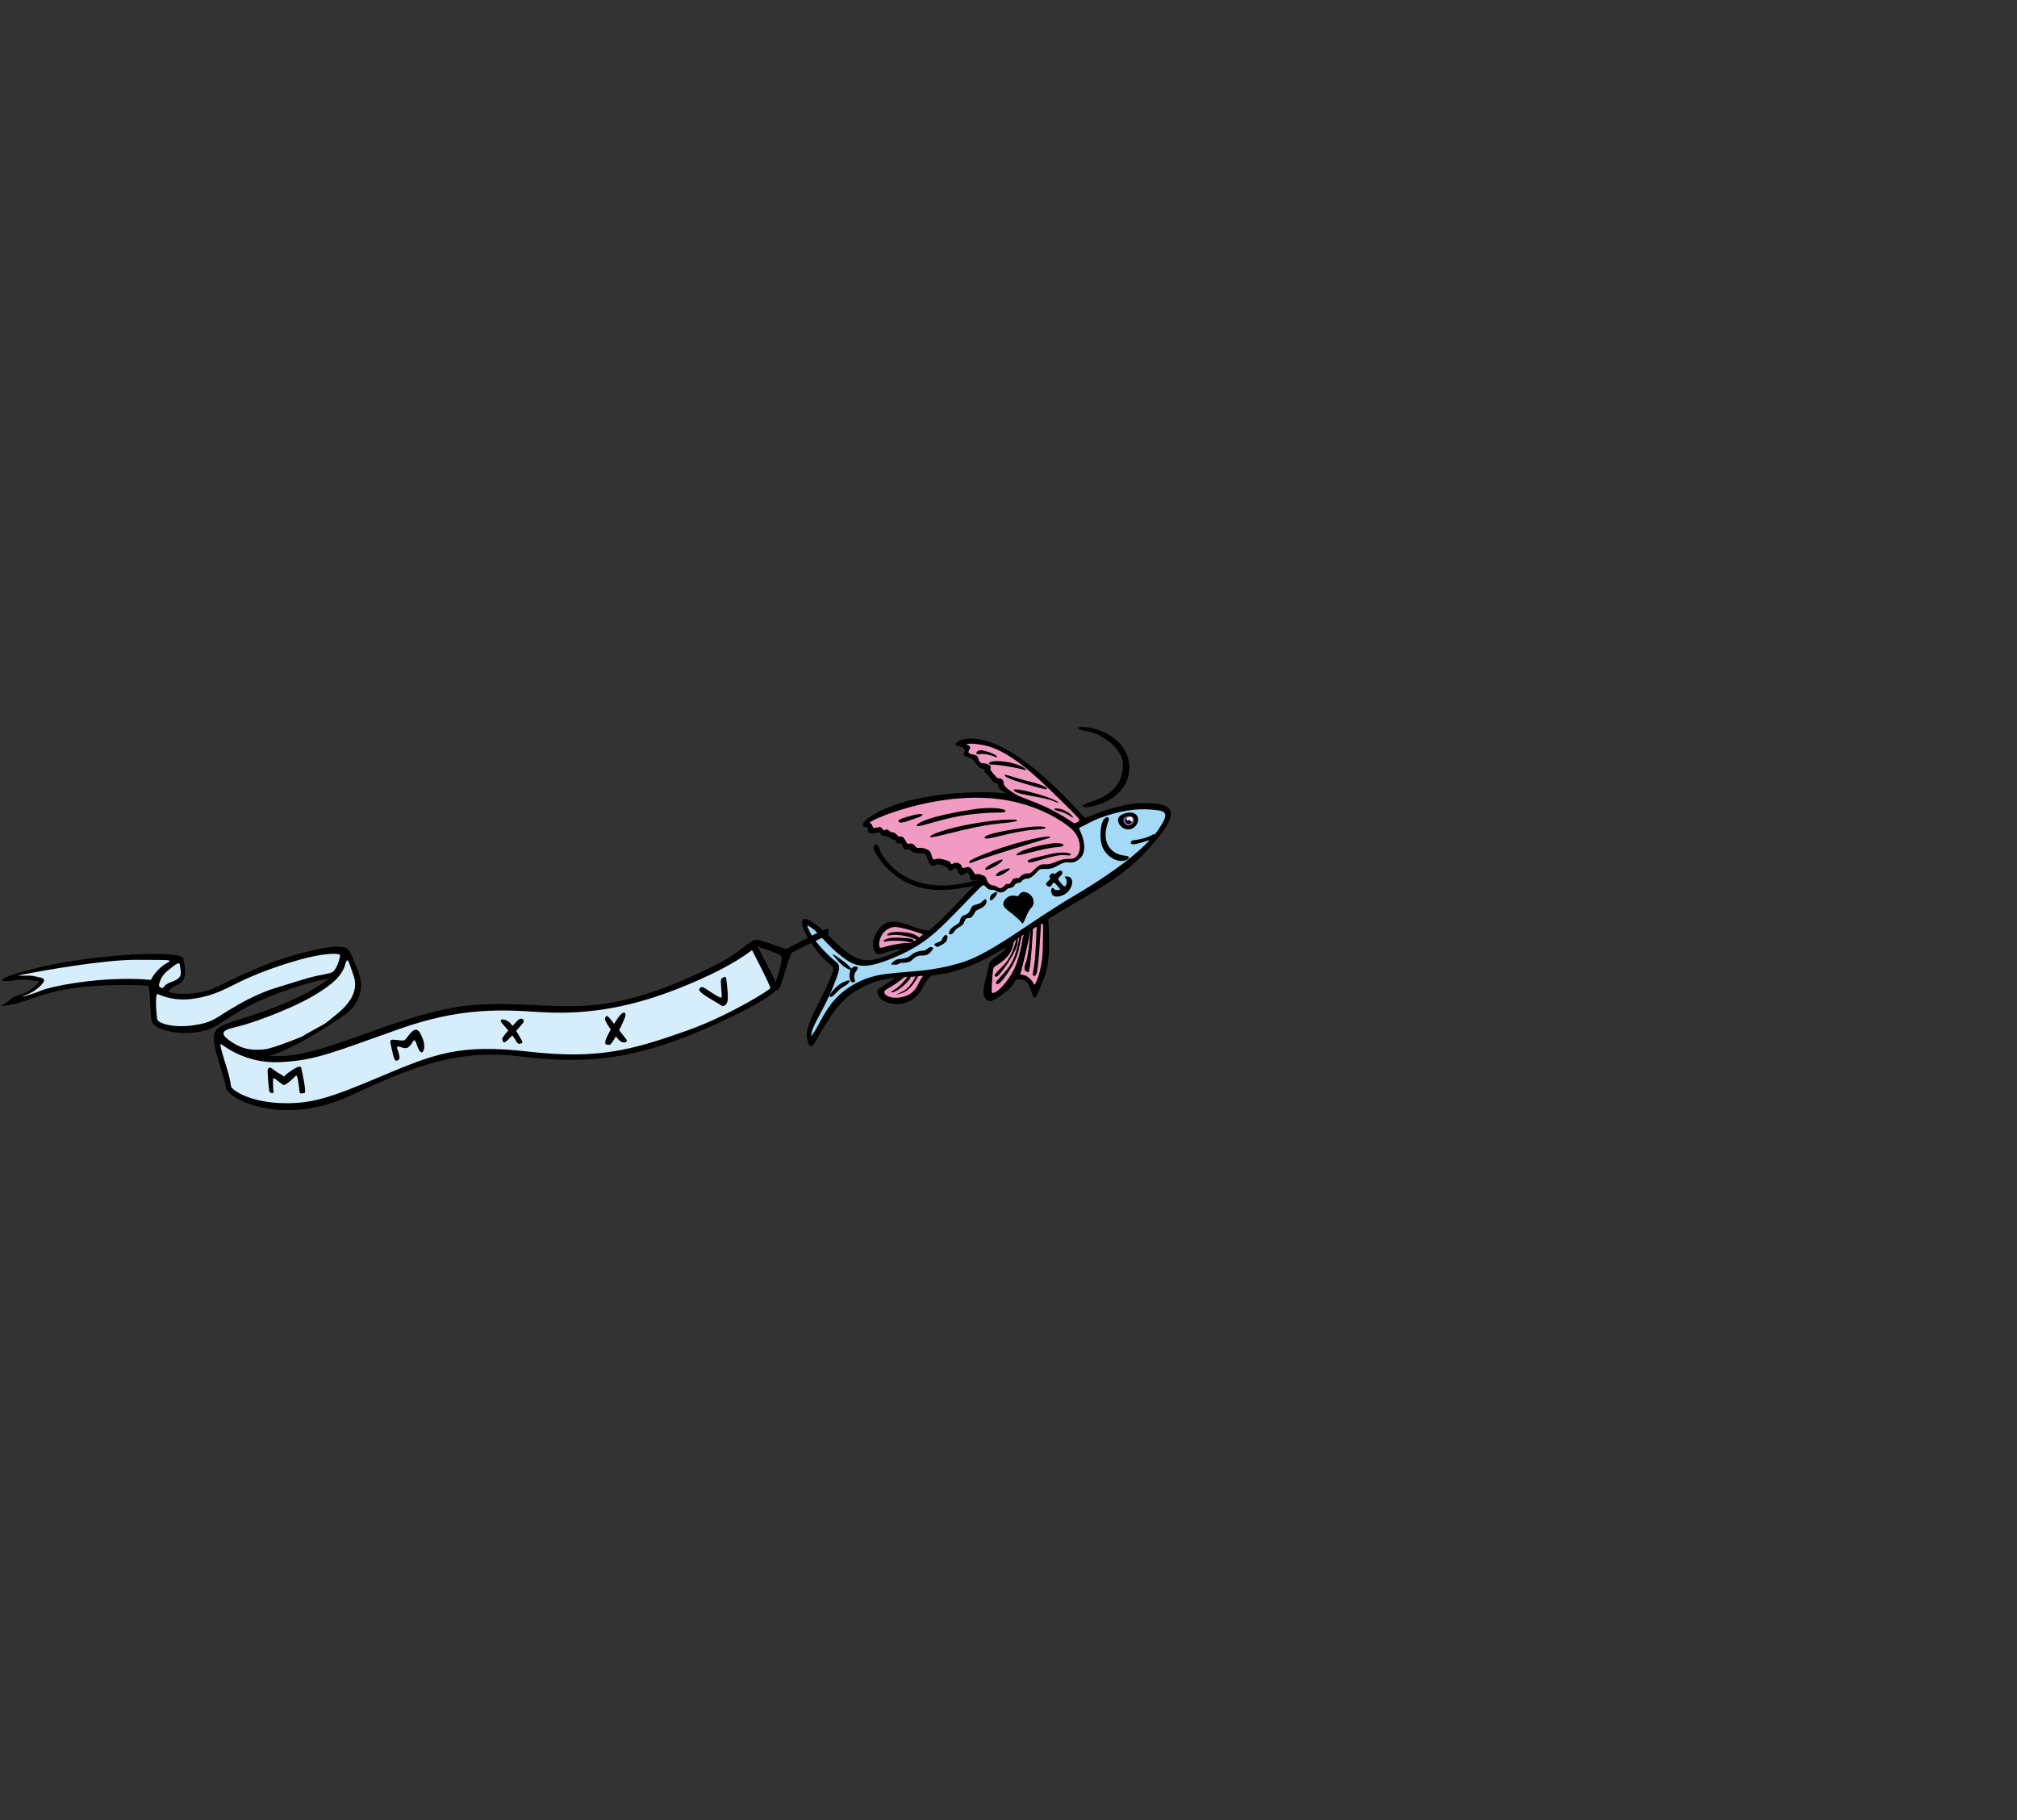<?xml version="1.0" encoding="utf-8"?>
<!-- Generator: Adobe Illustrator 25.2.3, SVG Export Plug-In . SVG Version: 6.00 Build 0)  -->
<svg version="1.1" id="Calque_1" xmlns="http://www.w3.org/2000/svg" xmlns:xlink="http://www.w3.org/1999/xlink" x="0px" y="0px"
	 width="1307.2px" height="1179.6px" viewBox="0 0 1307.2 1179.6" style="enable-background:new 0 0 1307.2 1179.6;"
	 xml:space="preserve">
<rect x="0" y="0" width="1307.2" height="1179.6" fill="#333333" stroke="none"/>
<style type="text/css">
	.st0{fill:#695081;}
	.st1{fill:none;}
	.st2{fill:#D6EDFC;}
	.st3{fill:#8D6CAC;}
	.st4{fill:#F19BC2;}
	.st5{fill:#EAF6FE;}
	.st6{fill:#FFFFFF;}
	.st7{fill:#A4DAF7;}
</style>
<g>
	<g>
		<g>
			<g>
				<g>
					<path d="M1315.4-356.2v-4.3"/>
				</g>
				<path class="st0" d="M1304.2-355.5c-1.7,0.4,6.9-53,5-52.8"/>
				<line class="st1" x1="1308" y1="-358.2" x2="1304.3" y2="-356.1"/>
			</g>
		</g>
	</g>
	<g>
		<g>
			<path class="st2" d="M-1132.6,749.8c-10.9,0.7,45.4,454.9,79.7,473c34.3,18.1,56.5,20.7,75.3,19.9s23.8-7.6,45.8-8"/>
			<path d="M-888.8,1238.6c-37.3-8.9-51.3-6.5-67.5-1.6c-16.3,4.9-53.6,5.3-77.7-6.8c-24.1-12.2-7.2,3.2,13.7,8.9
				c31.5,8.6,60.4,4.2,75.7-0.8"/>
		</g>
	</g>
	<g>
		<g>
			<path d="M-918.7,1442.2c-36.5-6.6-49.9-3.3-65.3,2.6s-51.4,8.7-75.4-1.9s-6.8,3.7,13.7,8.1c30.9,6.6,58.5,0.4,73-5.6
				s36.8-0.8,70.6,3"/>
		</g>
	</g>
	<g>
		<g>
			<g>
				<path d="M-660,396.1c7.1-6.6,14.8-9,14.8-9"/>
				<path class="st3" d="M-661.5,397.4c-0.5-1.1-1.6-1.1,3.3-1.6c6.1-0.6,6.1-1,8.3-0.4s2.8,0.6-2.8,1.6c-5.5,1-7.2,1-7.2,1"/>
				<path class="st0" d="M-654.8,391.1c2.8-0.4,2.8,0,2.7,1.5s-1.7,0.7-5.5,1.4s-4.4,0.7-5,0.7c-0.5,0-1.1-0.8-1.6-2.2
					C-664.7,390.9-659.8,391.7-654.8,391.1z"/>
				<path class="st4" d="M-648.3,391.7c-0.5-0.9-0.9-0.4,0.9-1.4c1.1-0.6,0.9,0,4.7,5.8"/>
			</g>
			<path class="st5" d="M-1281.7,814.2c-9.7-1.8,90.4-418.4,123.2-431.4c32.8-13,53.1-12.9,69.9-10.1s20.6,9.8,40.3,12.6
				c19.7,2.8,48.9-4,80.7-0.3c31.8,3.8,27.3,9,33.5,6.4s40-4.9,70.3,9.8"/>
			<path d="M-839.9,455.1"/>
			<path d="M-854.5,406.9c-26.6-13.3-57.5-18.8-75.2-14.5s-7-7.1,13.3-6.1"/>
			<path d="M-1127.6,371.3c29.3-4.5,54.8,2.9,68,9.2c13.2,6.4,34.5,2.7,66.3,1.1c31.8-1.7,53.9,3.5,71.9,19.9s-11-6.4-23.4-10.2
				s-30-9-64.5-4.8c-34.5,4.1-46.9,0.3-61-6.1c-14.1-6.4-47.7-11-70.7-2.4C-1163.9,386.7-1147,374.3-1127.6,371.3z"/>
		</g>
	</g>
	<g>
		<path class="st1" d="M-622.1,1902.2"/>
	</g>
	<g>
		<path class="st1" d="M2017.8-317.1"/>
	</g>
	<g>
		<path class="st2" d="M1299.4-368.5"/>
	</g>
	<g>
		<path d="M1310.1-369.7"/>
	</g>
	<g>
		<g>
			<path d="M0.6,1262.5"/>
		</g>
	</g>
	<g>
		<g>
			<path d="M1790.9-634.4c-15.4-4.2-37.6-0.9-38.8-0.9s-15.3-33.7-34.9-55.1s-32.7-18.3-34.4-16.5s4.5,2.8,4.4,5.4s-3,2.7,0,5.1
				s3.6,2.4,4.5,5.5s1.8,4.5,3.8,5.3s-0.7,0.8,1.3,3.9s2.6,7.3,4.4,8c1.8,0.6,0,2.5,1.2,4.3s3.7,4.1,3.7,4.1s-24-9.9-54.2-12.8
				s-45.1,4.6-43.8,6.9c1.3,2.4,3.1,0.5,2.5,3s0,3.2,2.1,3.7s5.2-0.1,5.2,1.8s0.6,1.2,3.1,2.5c2.4,1.2,2.4,3.1,4.3,3.7
				s0.6,3.6,2.8,3.3s1.5,3.4,2.1,4.6s3.3,0.1,3.8,1.9c0.5,1.8,3.1,2.8,5.2,3.5s3.9,0.7,3.9,3.8s0.6,6.1,2.4,6.7
				c1.8,0.6,2.4-1.2,5.5,1.2c3.1,2.5,2.7,1,3.5,3.9s3.3,0.4,4.5,0.4s1.1,1.6,1.5,3.6s1,2.6,3.4,2s3.1-1.2,3.1,3.1s2.2,2.4,3.8,3
				c1.7,0.6,3.5,0.6-3.2,3.7s-20.8,12.9-37.4,20.2c-16.5,7.3-36.8,10.4-45.9,6.7s-14.7-15.5-19.6-24s-11.7-17.1-13.5-12.2
				c-1.8,4.9,2.4,19.6,7.3,28.2s6.7,5.5-3.1,17.2s-22.1,22-22.7,30s1.8,6.7,5.5,3.1c3.7-3.7,19.6-20.2,33.1-23.9s20.8-3.7,41,1.2
				s37.4,7.8,79.3-6.5s65.8-14.3,94-31.5C1813.9-620.6,1814.4-627.9,1790.9-634.4z"/>
			<path d="M1621-597.9c-9.9-7.8-15.9-9.2-22.7-3.7c-6.7,5.5-6.7,11-5.5,14.1s11.6,0,17.8,2.5s19-3.7,20.8-5.5
				C1633.2-592.4,1629.5-591.2,1621-597.9z"/>
			<path d="M1603.8-568.5c-2.4,0-15.3,4.3-16.5,4.9c-1.2,0.6-2.4,7.3,6.7,11.6s18.4,0,22.7-4.9s8.6-6.1,9.2-7.3
				C1626.5-565.5,1603.8-568.5,1603.8-568.5z"/>
			<path d="M1678.4-569c0,0,0,3-8.2,5.8c-8.2,2.7-5.9,2.6-9.8,9.1s-7.4,12-6,15.7s2.5,4.7,15.8-0.7s21.3-30.3,24.6-33.8
				c2.5-2.6,0-2.5-1.8-2c-0.6,0.2-1.1,0.3-1.4,0.5C1690.8-574.1,1678.4-569,1678.4-569z"/>
			<path d="M1692.6-574.1c0,0-8.6,15.9-14.1,20.2s-9.3,8.4-1.6,9.1s8.3,5.6,8.3,11.7s1.6,4.1,10.6-7.4s12.4-34,13.8-37.2
				s0.2-2.1-2.9-1.7C1703.6-579,1692.6-574.1,1692.6-574.1z"/>
			<path class="st6" d="M1769.8-632.8c15.3,0,24.5,3.7,30,6.1s6.1,4.9-3.7,12.9s-31.8,17.8-65.5,26.3s-64.3,22-85.7,22
				s-30.6-3.7-49.6-6.7c-19-3.1-33.1,3.7-40.4,9.2s-14.1,13.5-15.9,14.7s-3.7,4.3-1.8,0s13.5-14.1,22.1-25.1s9.2-12.2,6.1-16.5
				s-9.2-15.3-10.4-22c-1.2-6.7-1.2-6.7,1.8-3.1s6.7,14.1,13.5,23.3c6.7,9.2,11.6,12.9,30.6,11s30-6.1,45.3-14.7
				c15.3-8.6,26.3-15.3,27.6-15.3s1.2,0,2.4,2.5c1.2,2.5,3.5,1.3,5.1,3.4c1.6,2.1,4.1,2.7,6.5,1.5s1.8-0.6,4.3-0.6s2.4-2.5,4.9-1.8
				c2.4,0.6,1.8-0.6,4.3-1.2c2.4-0.6,2.4,1.2,6.7-0.6c4.3-1.8,4.3-3.7,8-2.5s5.5,1.2,8.6,0.6c3.1-0.6,4.9-1.2,7.3-0.6s4.3,2.5,9.2,0
				c4.9-2.5,6.1-9.2,5.5-15.3s-1.8-3.7,5.5-5.5C1759.4-632.8,1765.5-632.8,1769.8-632.8z"/>
			<path class="st6" d="M1616.7-597.3c-6.2-3.5-8-4.3-12.2-3.1s-7.3,5.5-8,8.6s1.6,1.6,9.4,2.3s9,1.3,10.8,2
				c1.8,0.6,9.2-3.1,9.8-3.1S1621-594.9,1616.7-597.3z"/>
			<path class="st6" d="M1606.7-566.8c0,0-4.4,2.1-9.8,3.5c-5.4,1.5-6.7,1.4-5.8,3.9s6.5,5.5,13.2,4.9s9.2-4.9,11.6-7.3
				c2.4-2.5,4.3-2.2-0.3-3C1611.2-565.5,1607.8-566.9,1606.7-566.8z"/>
			<path class="st6" d="M1685.9-570.4c-4.4,1.6-1.8,2.5-6.7,7.3c-4.9,4.9-12.2,5.5-13.5,6.7c-1.2,1.2-4.4,10.9-5.3,13.4
				s-0.9,3.1,2.2,2.5s12.2-6.1,17.8-13.5s8.9-15.3,9.6-16.5S1692.6-572.8,1685.9-570.4z"/>
			<path class="st6" d="M1700.6-574.7c-5.5,1.4-4.9,1.2-6.1,4.3s-9.5,17.5-11.2,20.4s-2.6,2.5,0,3.6s5.1,5.4,5.1,7.9s8-7,12.2-21
				s4.7-14.6,4.5-15.8S1703-575.3,1700.6-574.7z"/>
			<path class="st6" d="M1706.1-660.6c-35.1-17.8-78.8-14.2-87.5-12.8s-4.4,1.4-4.4,3.2s0.1,2.6,2.5,2.5s3,0.5,3.6,2.4
				c0.6,1.8,2.4-0.6,3.7,1.8c1.2,2.5,3.1,1.2,4.3,4.3c1.2,3.1,2.4,0.6,3.7,3.1c1.2,2.5,0.6,4.9,2.4,4.9s3.1,1.2,3.7,3.1
				s1.8,0.6,4.9,2.5s3.7,3.1,3.7,6.1s0,3.1,2.4,3.1s5.5,2.5,7.3,3.7s0,3.1,2.4,2.5s4.9,1.2,4.9,3.1s0.6,1.8,3.1,1.8
				c2.4,0,3.1,2.5,3.7,4.9s1.2,0.6,3.1,1.8s3.7,1.8,3.7,4.3s0.6,4.3,3.1,5.5s1.8,1.2,3.1,2.5c1.2,1.2,3.1,0.6,4.9-0.6s1.2,0.6,3.1,0
				c1.8-0.6,1.8-2.5,4.3-2.5c2.4,0,1.8,1.2,3.7,0s4.3-1.2,6.1-0.6c1.8,0.6,4.3-1.8,8-3.1c3.7-1.2,3.7,1.8,12.2,0.6
				c8.6-1.2,9.8,3.1,14.1,0c4.3-3.1,5.5-11.6,1.2-18.4C1736.7-637.7,1725-651,1706.1-660.6z"/>
			<path class="st6" d="M1730.6-666.5c-13.6-22.7-23.3-30.6-30.6-34.3s-9.8-3.7-10.4-3.7s3.1,1.8,1.2,3.7s-1.8,2.5,0,3.7
				s3.7,1.2,3.7,3.7s0.2,3.8,2.2,4.3s5.1,3,3.9,4.2s0.9,4.6,1.7,6.6s2,1.4,3.2,2.6c1.2,1.2,0.6,1.9,0.6,4s4.3,7,5.5,8.2s0,0.6,9.8,8
				c9.8,7.3,16.5,14.7,19.6,18.4s3.1,3.7,4.9,3.1s2.4-0.6,1.2-3.1C1745.9-639.6,1737.9-654.3,1730.6-666.5z"/>
			<path d="M1577.5-582.6c-3.5-1.2-6.1,3.7-6.1,7.3s3.7,2.5,3.1,1.2s0.6-4.3,2.4-5.5S1579.3-582,1577.5-582.6z"/>
			<path d="M1565.2-574.7c-3.1,0.6-11.6,5.5-9.8,6.7c1.8,1.2,6-3.2,10.7-4.1C1570.7-572.8,1574.4-576.5,1565.2-574.7z"/>
			<path d="M1572.6-582c-3.5-2.7-6.1-8.6-7.3-11.6c-1.2-3.1,2.4,1.5,6.1,6.6C1575-582,1575-580.2,1572.6-582z"/>
			<path d="M1621.6-591.8c-3.4-3.4-12.9-6.1-15.3-6.1s-4.9,1.3,0,1.9c4.9,0.6,12.2,4.9,14.1,6.7S1625.9-587.5,1621.6-591.8z"/>
			<path d="M1606.3-594.3c-6.1-1.2-7.7,1.2-4.8,1.2s12.7,3.1,15.2,4.9c2.4,1.8,3.9-0.3,1.9-1.7
				C1616.7-591.2,1609.3-593.6,1606.3-594.3z"/>
			<path d="M1609-566.8c-2.8,2.5-8.3,5.6-11.3,6.2c-3.1,0.6-2.9,1.8,0.7,1.2s8.8-3.1,11.4-5.2C1612.4-566.7,1609-566.8,1609-566.8z"
				/>
			<path d="M1614.8-566.1c0,0-5.5,6.7-11,8c-5.5,1.2-8.4,1.1-2.1,1.2c6.3,0.1,12.5-6.5,14-7.8
				C1617.3-566.1,1614.8-566.1,1614.8-566.1z"/>
			<path d="M1686.1-571.8c0,0-5.5,11.2-13.9,15.8s-8.1,4.9-6.7,6s17.3-11.8,19.8-17.3C1687.7-572.8,1686.1-571.8,1686.1-571.8z"/>
			<path d="M1688-572c0,0-5.2,13.2-14.4,19.4c-9.2,6.1-10.4,5.6-8.9,7.4s16-9.8,20.1-17.8s5.2-9.3,4.9-9.2
				C1689.6-572.2,1688-572,1688-572z"/>
			<path d="M1696.7-575.8c0,0-5.8,17.5-9.6,22.2s-1.4,6-0.1,6.6s11.1-27.1,11.4-28.2C1698.7-576.5,1696.7-575.8,1696.7-575.8z"/>
			<path d="M1701.2-576c0,0-6.5,20.2-9.4,26.1c-2.9,5.9-3.4,6.2-1,6.4s12-29.5,13.3-32.4C1705.5-579,1701.2-576,1701.2-576z"/>
			<path d="M1669.3-600.4c-2.9,1-4.9-0.6-6.7,1.2s-2.4,3.7-6.1,3.7s-3.1,3.7-5.5,4.3s-4.9,1.2-6.1,2.5s-2.4,2.5-0.6,3.1
				s3.1-2.5,6.7-3.1s3.3-1.7,5.3-3.6s2.6,1.2,5.7-1.3s1.2-2.5,5.5-3.1s5.7-2.3,5.9-4.2C1673.6-602.8,1671.2-601,1669.3-600.4z"/>
			<path d="M1638.7-585.1c-1.1,0.8-0.4,2.1-4.2,2.3s-2.6,1.4-2,2s-0.1,1.2,2.7,0.6c2.8-0.6,5.2-1.2,5.8-3c0.6-1.8,1.2,0,0.6-1.8
				S1640.6-586.3,1638.7-585.1z"/>
			<path d="M1626.5-580.7c-2.5,1.2-2.5,0-6.8,0s-4.9,1.9-8.3,1.9c-3.3,0-4.6-0.6-6.4-0.6s-5.6,2-4.3,2.2s3.1,1.4,4.9,0.8
				s5.4,1.6,8.2,0.5s4-2.7,8.6-1.3s7.1-2.2,7.7-2.2S1630.2-582.5,1626.5-580.7z"/>
			<path d="M1678.4-603.8c-2.3,0.7-4.2,5.3-0.5,3.4C1681.6-602.2,1683.8-605.4,1678.4-603.8z"/>
			<path d="M1763.7-631c-2.2,1.3-6.1,9.2-6.1,15.9s4.9,12.9,9.8,14.1c4.9,1.2,6.7-1.2,3.7-2.5c-3.1-1.2-9.2-4.3-9.8-11.6
				c-0.6-7.3,4.7-13.3,5.4-14.6S1766.7-632.8,1763.7-631z"/>
			<path d="M1777.5-630.9c-5.9,0.3-5.9,4.8-4,7.8s6.7,4.9,10.4,1.2C1787.5-625.5,1785.8-631.3,1777.5-630.9z"/>
			<path d="M1785.7-611.4c-6.1,0-8.6-1.8-9.2,0.6c-0.6,2.5,9.8,1.2,12.9,1.8s4.3-2.5,3.7-3.1
				C1792.4-612.6,1791.2-611.4,1785.7-611.4z"/>
			<path class="st6" d="M1777.7-628.6c-3.1,0.3-2.4,6.7,1.8,6.1C1783.9-623,1784.5-629.2,1777.7-628.6z"/>
			<path d="M1779-627.9c-2.5,0-3.1,4.3,0,4.6C1782-623,1783.3-627.9,1779-627.9z"/>
			<path d="M1700-598.7c-3.5-2.1-5.1,1.4-5.9,1.1c-0.8-0.3-4.6-3.3-8.8,0s0.1,7,2.5,10.7s3.7,5.5,4.3,7.3c0.6,1.8,4.9-6.1,8.6-8
				C1704.3-589.4,1704.9-595.8,1700-598.7z"/>
			<path d="M1719-605.3c-1.9,1.1,0,1.8-0.6,2.5s-4.3,1.8-3.7,3.1c0.6,1.2,1.5,2.6,3.2,1.3s1.7-2.5,3.5,1.1c1.8,3.7,1.2,3.7-0.6,3.1
				s-1.4-0.3-2.2-1.7s-2.3-0.3-2.2,3.1c0.1,3.5,7.9,4.1,12,0.7s4.5-7.8,1.2-9s-1,0.1-1.2,2.2s-1.6,3.9-2.4,3.6
				c-0.8-0.3-2.9-5.3-2.8-5.8s1.8-1.5,2.8-1.9c1-0.5,1.8-2.3,0.5-2.9c-1.3-0.6-2.9,0.6-4.2,0.9C1720.8-604.7,1722-607.1,1719-605.3z
				"/>
			<path d="M1681.6-661.6c-29.3-3.8-38.4-1.8-39.1,0s18.7-0.2,36.2,2.6s20.6,5.3,23.1,4.7C1704.3-654.9,1696.4-659.7,1681.6-661.6z"
				/>
			<path d="M1639.3-669c-4.3,0-8.6,0-7.3,1.8s8.6,0.6,12.9,0.6C1649.1-666.5,1651.6-669,1639.3-669z"/>
			<path d="M1692-650.6c-24.9-4.2-42.9-3.1-42.9-1.2s27.6,0.6,46.6,4.3S1710.4-647.5,1692-650.6z"/>
			<path d="M1712.2-640.2c-23.2-3.3-29.4-2.5-28.2-0.6c1.2,1.8,19.6,0.6,33.1,3.7C1730.6-634.1,1725.1-638.4,1712.2-640.2z"/>
			<path d="M1708.4-631.8c-21.9-0.6-38.2,1.9-38.6,2.9s-1.7,1.6,4.5,1c6.1-0.6,44.1-1.2,49.6-1.2
				C1729.4-629.2,1725.4-631.3,1708.4-631.8z"/>
			<path d="M1723.2-625.5c-16.4-1.8-22.9,0.4-22.2,1.4s19.1,0.4,27.1,2.2C1736.1-620,1734.3-624.3,1723.2-625.5z"/>
			<path d="M1723.2-618.6c-14.7-0.9-17.1-0.8-15.9,1s18.4-0.6,25.1,2.5S1736.6-617.8,1723.2-618.6z"/>
			<path d="M1688.3-616.9c-5.5,0.7-5.5,3.7,0,2.5C1693.8-615.7,1698.1-618.1,1688.3-616.9z"/>
			<path d="M1682.8-623c-5.4,1.2-6.7,3.7,0.6,2.5C1690.8-621.8,1696.9-626.1,1682.8-623z"/>
			<path d="M1711-686.1c-11.3-5-12.2-1.2-9.2-0.6s15.9,6.7,19.6,9.2C1725.1-675.1,1722-681.2,1711-686.1z"/>
			<path d="M1699.4-697.2c-4.5-2.6-6.9,1.2-3.5,1.5s7.1,2.8,9.6,4.6S1707.9-692.3,1699.4-697.2z"/>
			<path d="M1723.9-668.4c-10.8-6.1-16.4-11.1-15.6-8.6s15,11.1,21.1,14.8S1733.7-662.9,1723.9-668.4z"/>
			<path d="M1728.1-658c-10.1-6.6-18.4-10.8-16.5-7.5s18.4,9.4,23.3,13.7S1738.6-651.2,1728.1-658z"/>
			<path d="M1738.6-645.1c-4.4-2.9-6.5-1.8-3.2,0s6.3,4.3,8.1,6.7C1745.3-635.9,1744.1-641.4,1738.6-645.1z"/>
		</g>
	</g>
	<g>
		<g>
			<path d="M898.3-466.6c3,0.6,1.2-2.4,10-3"/>
			<path class="st6" d="M912.4-465.5"/>
		</g>
	</g>
	<g>
		<path d="M570.5,551.7c0,0,13.4,30,56.2,20.3s14.1,2.3-11.3,4.6c-25.4,2.3-38.9-11-44.9-19.1s-4.5-9.5-2.9-10.2
			S570.5,551.7,570.5,551.7z"/>
		<g>
			<g>
				<g>
					<path d="M740,520.5c-15.5,0.2-35.4,9.3-36.5,9.6S680.1,502.8,656,488c-24.1-14.7-35.5-8.2-36.6-6.1s5,1.4,5.6,3.8
						s-2.1,3.3,1.4,4.7s4,1.2,5.7,3.9c1.7,2.6,2.9,3.7,5,3.9c2.1,0.2-0.4,1,2.2,3.3c2.7,2.3,4.4,6.2,6.3,6.2
						c1.9,0.1,0.7,2.3,2.3,3.7s4.5,2.8,4.5,2.8s-25.1-2.8-54.1,2.7c-29,5.4-40.9,16.4-39,18.3c1.9,1.9,3.1-0.3,3.2,2.1
						c0.1,2.5,0.8,3,3,2.9s4.9-1.5,5.4,0.3c0.5,1.7,0.9,1,3.5,1.5s3.1,2.2,5,2.3s1.6,3.2,3.5,2.4s2.3,2.8,3.2,3.7s3.1-0.8,4.1,0.7
						c0.9,1.5,3.6,1.8,5.8,1.9c2.1,0.1,3.9-0.4,4.7,2.5s2.2,5.6,4.1,5.6c1.9,0.1,2-1.8,5.5-0.3s2.8,0.3,4.3,2.7s3.2-0.5,4.3-0.8
						s1.5,1.2,2.3,2.9c0.9,1.7,1.6,2.1,3.7,0.9c2.1-1.2,2.5-2,3.7,2s2.7,1.7,4.4,1.8s3.5-0.4-2,4.3s-16,17.6-29.4,29
						c-13.5,11.3-31.5,19.6-41.1,18.7c-9.6-1-17.9-10.5-24.8-17.1c-6.9-6.6-15.5-12.8-15.9-7.7s7.6,17.6,14.5,24.3s7.8,3.3,1.8,16.8
						s-14.6,26.6-13.1,34.2c1.6,7.6,3.5,5.8,6,1.4c2.4-4.4,12.9-24.2,24.5-31.2c11.6-7.1,18.5-9.1,38.7-9.9
						c20.2-0.9,37-2.8,72.3-27.5s57.6-31.1,79.3-54.8C765.2,527.2,763.7,520.2,740,520.5z"/>
					<path d="M591.1,600.4c-11.4-4.6-17.4-4.3-22.2,2.7s-3.3,12.1-1.3,14.6s10.9-3.1,17.3-2.5c6.4,0.6,16.7-8.6,18-10.8
						C604,602.2,600.9,604.4,591.1,600.4z"/>
					<path d="M583,632.5c-2.3,0.7-13.1,8.1-14.1,9s-0.3,7.5,9.4,9.1s17.2-5,19.8-10.7s6.4-8,6.6-9.3C605,629.2,583,632.5,583,632.5z
						"/>
					<path d="M652.6,611.9c0,0,0.8,2.9-6.1,7.6s-4.8,4-6.7,11.1s-3.7,13.2-1.3,16.2c2.3,3.1,3.6,3.7,14.5-4.9
						c10.9-8.6,11.7-34.1,13.9-38.2c1.6-3.1-0.7-2.3-2.2-1.4c-0.5,0.3-1,0.6-1.1,0.8C662.7,603.9,652.6,611.9,652.6,611.9z"/>
					<path d="M664.5,603.4c0,0-3.7,17.2-7.7,22.7s-6.4,10.4,1,8.9c7.4-1.4,9.3,3,11,8.7s2.6,3.4,7.9-9.8s2.4-35.1,2.8-38.4
						c0.4-3.3-0.4-2-3.2-0.8C673.4,595.8,664.5,603.4,664.5,603.4z"/>
					<path class="st7" d="M720.7,527.6c14.3-4.1,23.9-3.2,29.7-2.4s7,2.9,0,13s-25,25.2-54.1,42.3c-29.2,17.1-54.1,38-74.2,43.7
						c-20,5.8-29.6,4.8-48.2,7.1c-18.6,2.3-29.9,12.4-35.3,19.5c-5.4,7.1-9.5,16.4-10.9,18s-2.3,5-1.7,0.5s8.8-16.8,13.8-29.4
						s5.3-13.9,1.3-17.1c-4-3.2-12.7-11.8-15.7-17.8s-3-6,0.9-3.4s10.1,11.3,18.9,18.1s14.3,8.9,31.6,2c17.2-6.8,26.4-13.8,38.4-26
						c12-12.1,20.5-21.4,21.6-21.7s1.1-0.3,2.9,1.6c1.8,2,3.6,0.3,5.7,1.8c2.1,1.5,4.5,1.4,6.5-0.4c2-1.8,1.6-1.1,3.8-1.7
						c2.3-0.7,1.6-2.9,4.1-3s1.6-1.1,3.7-2.3s2.6,0.5,6.1-2.4s3-4.6,6.8-4.4c3.8,0.2,5.5-0.3,8.2-1.7s4.2-2.5,6.7-2.6
						s4.7,1.1,8.6-2.5c3.9-3.6,3.2-10.2,1-15.8s-2.7-2.9,3.7-6.6C710.9,530.4,716.7,528.8,720.7,527.6z"/>
					<path class="st4" d="M587.2,602.1c-6.7-1.6-8.6-1.9-12.3,0.4c-3.7,2.3-5.4,7.1-5.1,10.2c0.3,3,1.9,1.1,9.4-0.4
						c7.5-1.4,8.8-1.2,10.7-1.1c1.9,0.1,7.8-5.3,8.3-5.5C598.8,605.6,591.9,603.3,587.2,602.1z"/>
					<path class="st4" d="M586.2,633.3c0,0-3.6,3.1-8.2,5.9c-4.6,2.8-5.9,3.1-4.3,5.2c1.6,2.1,7.6,3.4,13.7,1
						c6.1-2.4,7.3-7.1,8.9-10c1.6-2.9,3.5-3.3-1.1-2.7C590.7,633.4,587.1,633,586.2,633.3z"/>
					<path class="st4" d="M659.1,608.6c-3.7,2.7-1.1,2.8-4.3,8.7c-3.3,5.9-10,8.5-10.8,9.9c-0.8,1.5-1.2,11.3-1.3,13.9
						c-0.1,2.6,0,3.2,2.7,1.8s9.8-9,13-17.4s4.2-16.7,4.5-18.1C663.4,606.2,664.8,604.5,659.1,608.6z"/>
					<path class="st4" d="M671.7,600.7c-4.8,2.8-4.2,2.5-4.6,5.7c-0.3,3.2-4.2,18.9-5,22.1c-0.8,3.2-1.8,3,1,3.4
						c2.7,0.3,6.2,3.7,6.9,6s5.5-8.7,5.8-22.9c0.2-14.2,0.5-14.9-0.1-16C675.2,597.8,673.8,599.4,671.7,600.7z"/>
					<path class="st4" d="M653.6,518.9c-37.6-7.1-77.4,8-85.2,11.6c-7.7,3.6-3.7,2.5-3.2,4.2s0.8,2.4,3,1.7s3-0.3,4,1.2
						c1.1,1.6,2.1-1.2,3.9,0.7c1.8,2,3.2,0.3,5.2,2.8s2.5-0.1,4.3,1.9s1.9,4.4,3.6,3.9s3.2,0.3,4.3,1.9c1.1,1.6,1.9,0.1,5.2,1
						c3.4,0.9,4.3,1.9,5.1,4.7c0.8,2.9,0.8,2.9,3.1,2.2s5.8,0.8,7.9,1.4c2,0.7,0.8,2.9,2.9,1.6c2.1-1.2,4.9-0.2,5.4,1.5
						s1.1,1.6,3.4,0.9c2.3-0.7,3.5,1.5,4.8,3.6c1.2,2.1,1.3,0.2,3.4,0.9s3.9,0.7,4.6,3c0.7,2.3,1.7,3.8,4.3,4.3s2,0.7,3.5,1.5
						s3-0.3,4.4-1.9c1.4-1.6,1.3,0.2,2.9-0.8c1.6-1.1,1.1-2.8,3.3-3.4c2.3-0.7,2,0.7,3.4-1s3.7-2.3,5.6-2.2c1.9,0.1,3.5-2.9,6.6-5
						s3.9,0.7,11.6-2.7c7.7-3.5,10,0.2,13.2-3.8s2-12.4-3.8-17.5C688.5,532,674,522.7,653.6,518.9z"/>
					<path class="st4" d="M675,506.7c-18.9-17.6-30-22.3-37.9-23.8c-7.9-1.4-10.1-0.8-10.7-0.6c-0.6,0.2,3.4,0.9,2.1,3.1
						s-1.1,2.8,1,3.4c2,0.7,3.8,0.2,4.4,2.4s1.2,3.5,3.3,3.5s5.6,1.4,4.8,2.9s2.1,4,3.4,5.7c1.2,1.7,2.2,0.8,3.7,1.6
						c1.5,0.8,1,1.7,1.6,3.6c0.6,2,5.9,5.4,7.4,6.2s0.2,0.6,11.3,4.8s19.4,9.3,23.3,11.9c3.9,2.6,3.9,2.6,5.4,1.5
						c1.6-1.1,2.1-1.2,0.3-3.2S685.1,516.2,675,506.7z"/>
					<path d="M554.6,626.4c-3.6-0.1-4.7,5.1-3.7,8.5s4.1,1.3,3.2,0.3c-0.9-1-0.6-4.2,0.8-5.8C556.2,627.8,556.5,626.5,554.6,626.4z"
						/>
					<path d="M545.3,637.2c-2.7,1.4-9.4,8.3-7.3,8.9c2,0.7,4.7-4.6,8.9-6.7C550.9,637.4,553.4,633,545.3,637.2z"/>
					<path d="M550.2,628.3c-4-1.5-8-6.4-10-8.9s2.7,0.8,7.5,4.5C552.4,627.7,552.9,629.4,550.2,628.3z"/>
					<path d="M593.3,606c-4.1-2.2-13.7-2.3-16-1.6s-4.2,2.5,0.5,1.7s12.8,1.2,15,2.5C595,609.8,598.4,608.8,593.3,606z"/>
					<path d="M578.3,607.8c-6.1,0.5-6.9,3.2-4.1,2.4s12.7-0.6,15.5,0.5s3.5-1.4,1.4-2.1C588.9,607.9,581.3,607.6,578.3,607.8z"/>
					<path d="M588.3,632.7c-1.9,3.1-6.2,7.5-8.9,8.9s-2.3,2.4,0.9,0.9s7.4-5.3,9.3-7.9C591.5,631.9,588.3,632.7,588.3,632.7z"/>
					<path d="M593.9,631.8c0,0-3.3,7.8-8.2,10.4c-4.8,2.6-7.6,3.3-1.6,1.6s10-9.4,11-11.1S593.9,631.8,593.9,631.8z"/>
					<path d="M659,607.2c0,0-2.1,12-8.7,18.5c-6.6,6.5-6.3,6.8-4.7,7.4c1.6,0.6,13-15.7,13.8-21.5C660.2,605.9,659,607.2,659,607.2z
						"/>
					<path d="M660.7,606.5c0,0-1.3,13.8-8.2,22s-8.2,8.1-6.3,9.3s12.3-13.5,14-22.1s2.4-10.1,2.1-10
						C662.1,605.9,660.7,606.5,660.7,606.5z"/>
					<path d="M667.8,600.6c0,0-0.7,17.9-3,23.3c-2.2,5.4,0.3,6,1.7,6.2s3.1-28.3,3-29.5C669.5,599.4,667.8,600.6,667.8,600.6z"/>
					<path d="M671.9,599.2c0,0-0.6,20.6-1.7,26.9c-1.1,6.3-1.5,6.7,0.8,6.2s3.3-30.8,3.7-33.9C675.1,595.3,671.9,599.2,671.9,599.2z
						"/>
					<path d="M635.6,585.1c-2.5,1.7-4.7,0.8-6,3c-1.2,2.2-1.3,4.1-4.7,5.1s-1.9,4.3-4,5.5s-4.2,2.5-5.1,3.9c-0.8,1.5-1.6,2.9,0.3,3
						c1.9,0.1,2.2-3.1,5.5-4.7c3.3-1.6,2.7-2.5,4-4.8c1.4-2.3,2.8,0.4,5-2.7c2.2-3.1,0.5-2.6,4.3-4.3s4.7-3.7,4.4-5.5
						C638.9,581.6,637.1,584,635.6,585.1z"/>
					<path d="M611.1,607.6c-0.9,1,0.2,2.1-3.3,3.2c-3.5,1.2-2,2-1.3,2.4s0.3,1.1,2.7-0.2s4.6-2.5,4.6-4.4s1.1-0.3,0.1-1.9
						C612.9,605.2,612.5,606,611.1,607.6z"/>
					<path d="M600.9,615c-2,1.8-2.3,0.6-6.3,1.8s-4.1,3.1-7.2,4c-3.1,0.9-4.4,0.6-6.2,1.1c-1.7,0.5-4.6,3.4-3.4,3.3
						c1.2-0.1,3.3,0.5,4.8-0.6c1.6-1.1,5.5,0,7.8-1.8s3-3.6,7.7-3.5s6-4,6.6-4.2C605.2,614.9,603.9,612.3,600.9,615z"/>
					<path d="M643.1,579.4c-1.9,1.2-2.5,6.1,0.5,3.3C646.5,580,647.8,576.4,643.1,579.4z"/>
					<path d="M715.4,531c-1.7,1.8-3.2,10.2-1.4,16.5s8,10.7,13,10.5c4.9-0.2,6-3,2.8-3.3s-9.7-1.5-12.3-8.2s0.8-13.7,1.1-15.1
						C718.9,530,717.8,528.4,715.4,531z"/>
					<path d="M728.4,527.4c-5.4,1.9-4.2,6-1.7,8.4s7.6,2.8,10.1-1.7C739.3,529.7,736,524.7,728.4,527.4z"/>
					<path d="M741.3,543.3c-5.7,1.7-8.5,0.6-8.4,3.1s9.5-1.5,12.5-1.8s3.3-3.4,2.6-3.9C747.3,540.4,746.5,541.9,741.3,543.3z"/>
					<path class="st3" d="M729.3,529.5c-2.8,1.1-0.5,7,3.4,5.2C736.5,533,735.4,527.1,729.3,529.5z"/>
					<path d="M730.6,529.7c-2.4,0.7-1.7,4.8,1.2,4.3C734.8,533.5,734.6,528.6,730.6,529.7z"/>
					<path d="M664.7,578.3c-3.8-1-4.4,2.7-5.2,2.6c-0.9-0.1-5.2-1.8-8.3,2.4s1.9,6.5,5.2,9.3s4.9,4.2,6,5.7c1.1,1.6,2.9-7,5.9-9.8
						C671.2,585.9,670.1,579.7,664.7,578.3z"/>
					<path d="M680.6,567.1c-1.5,1.6,0.5,1.7,0.1,2.5c-0.4,0.7-3.5,2.9-2.6,3.9s2.1,2,3.4,0.3c1.2-1.7,0.9-2.8,3.6,0.1
						c2.7,2.9,2.1,3.1,0.3,3c-1.9-0.1-1.4,0.1-2.5-1s-2.3,0.3-1.2,3.5s8.5,1.7,11.4-2.6s2.1-8.5-1.3-8.7c-3.4-0.2-0.9,0.3-0.6,2.4
						c0.4,2-0.5,4.1-1.3,4c-0.8,0-4.1-4.2-4.2-4.7c0-0.5,1.3-1.9,2.1-2.6c0.8-0.7,1-2.7-0.3-2.9c-1.4-0.2-2.5,1.3-3.7,2
						C682.5,567.2,683,564.5,680.6,567.1z"/>
					<path d="M630.6,524.6c-28.4,4.4-36.3,8.7-36.5,10.6c-0.2,1.9,17.4-5.3,34.5-7.3c17.2-2.1,20.7-0.6,22.8-1.8
						C653.5,524.7,644.9,522.4,630.6,524.6z"/>
					<path d="M589,529.1c-4,1.2-8,2.3-6.4,3.7s8.2-1.7,12.2-2.9C598.9,528.7,600.5,525.8,589,529.1z"/>
					<path d="M643.2,532c-24.4,2.9-40.9,8.7-40.4,10.4s25.9-6.9,44.6-8.6C666.2,532.2,661.2,529.9,643.2,532z"/>
					<path d="M664.9,536.3c-22.6,3.2-28.1,5.6-26.5,7s18.5-4.7,31.9-5.5C683.7,537,677.4,534.5,664.9,536.3z"/>
					<path d="M663.6,545.2c-20.6,5.4-35.2,12.1-35.3,13.1s-1.1,1.9,4.4-0.3c5.6-2.2,40.9-13.1,46-14.5
						C683.9,542,679.6,541,663.6,545.2z"/>
					<path d="M679.2,547c-15.9,2.7-21.3,6.6-20.3,7.3c1,0.8,18-4.8,25.9-5.2C692.7,548.7,689.8,545.2,679.2,547z"/>
					<path d="M681,553.5c-13.9,3.2-16.2,3.9-14.5,5.3c1.6,1.4,17-5.5,24.1-4.5S693.7,550.6,681,553.5z"/>
					<path d="M648.9,564.5c-5,2.1-4.2,4.9,0.7,2.3S657.7,560.7,648.9,564.5z"/>
					<path d="M642.1,560.2c-4.7,2.6-5.3,5.3,1.2,2.1C649.8,559.2,654.4,553.6,642.1,560.2z"/>
					<path d="M651.4,493.7c-11.9-1.6-11.8,2.2-8.7,1.9c3-0.3,16.7,2,20.8,3.3C667.5,500.2,663,495.3,651.4,493.7z"/>
					<path d="M637.5,486.5c-4.9-1.2-6.2,3-2.8,2.3c3.3-0.6,7.4,0.7,10.2,1.7C647.7,491.7,646.8,488.8,637.5,486.5z"/>
					<path d="M668.2,506.8c-11.7-2.8-18.4-6-16.9-3.9s17,6.3,23.7,8.1C681.7,512.8,678.8,509.3,668.2,506.8z"/>
					<path d="M675,515.4c-11.2-3.4-20.1-5.1-17.5-2.6c2.6,2.5,19.7,3.8,25.4,6.5C688.7,522,686.5,518.9,675,515.4z"/>
					<path d="M688.2,524.6c-4.9-1.5-6.5,0-3,0.9c3.5,0.8,7,2.3,9.4,4.1S694.3,526.6,688.2,524.6z"/>
					<path class="st6" d="M731.3,529.6c-2.3,0.5-1,2.9,0.2,2c1.2-1,1.5,1.9,2.2,0.8C734.4,531.3,734.1,529,731.3,529.6z"/>
				</g>
				<g>
					<path d="M465.3,624.7c-80.8,40.7-101.8,23.2-155.8,26.5S197.2,694.9,166.4,682c-30.7-12.9-24.6-14.5-26.7-12.1
						c-3.9,4.7,5.6,26.6,6.7,34.8c1.1,8.1,37.6,25.7,80.8,5.4s71-30.2,110.8-25.3c39.8,5,72.3,2.3,117.2-17.2s49.2-26.8,49-27.9
						c-0.2-1.1-13.4-27.2-15.3-29.4C487,608,480.9,616.8,465.3,624.7z"/>
					<path d="M139.1,676.9c-1.4-7.8-0.3-10.7,10.8-14.5c11-3.8,47.1-13.3,67.4-31.5c20.3-18.1-0.2-16.3-22.4-11s-62.8,27-69.2,28.9
						c-1,0.3-0.8,0,0.3-0.8c5.9-4.3,40.3-22.8,68.9-30.1c33.8-8.6,30.3-3.8,36.1,8.7c5.8,12.6,3.3,24.1-9.9,32.8s-40.4,26.5-55,26.2
						C151.5,685.2,139.1,676.9,139.1,676.9z"/>
					<path d="M487.7,611.7c0.5,1.4,15.6,5.4,18.3,7.6c2.7,2.2-4.6,19.3-3.9,20.9c0.7,1.7,2.5,4.7,5.8-7.6c3.3-12.2,4.7-13,4.7-14.4
						s22.5-11.1,23.5-12.1s1.2-2.5,0.6-4c-0.6-1.6-25.9,12.6-26.8,12.9c-0.9,0.4-14.5-5-18.1-5.7S487,609.8,487.7,611.7z"/>
					<path class="st2" d="M442.9,639.4c-39.1,16-68.8,18.2-94.2,16.5c-25.5-1.7-51.3-2.6-89.9,11C216,682,205.1,687.2,182,688.4
						c-23.2,1.3-37.6-11.2-38.8-11.7c-1.2-0.5,1.2,7.4,3.7,15.2c2.4,7.8,2.4,10.2,2.9,12.3c0.4,2.1,10.7,9.6,30.9,10.7
						c20.2,1,32.7-3.1,65.3-16.9c35.6-15,51.7-21.6,96.6-16.4c44.7,5.1,66.8-0.9,102.8-13.7c27.2-9.7,53.3-26.2,53.8-27.4
						s-11.4-23.7-11.7-24.5C487.1,615.1,479.5,624.4,442.9,639.4z"/>
					<path d="M139.6,641.4c0,0,0.1-1.8-4.2,1c-4.3,2.7-15.1,9.5-19.2,8.5s-5.8-0.9,0.8,1.5c6.5,2.4,11.7,3.8,15.6,2.1
						c3.8-1.7-2.5,4.8-7.4,6s-7.5-1.4-8.4-0.9s6.4,6.7,13.4,8c7,1.4,20.8-12.1,43.3-21.2c24.5-10,49.3-15.8,51.3-11.2s9.6,3.1,6-7.2
						s-4.5-14.3-9.4-14.1s-30.9,4.6-46,10.2S139.6,641.4,139.6,641.4z"/>
					<path class="st2" d="M204,667.1c-5.9,3.2-7.7,4.5-8.4,4.8s-18.9,7.7-24,8.2c-5.1,0.4-12.6,1.3-21.6-4.8
						c-9.1-6.1-5.2-7.8,3.9-9.9s32.8-10.7,47.5-19s20.2-14.4,22.1-20.6c1.8-6.3,2.1-3.7,5.7,6.7c3.6,10.3-3.6,18.9-11,24.9
						C210.6,663.4,212.9,662.3,204,667.1z"/>
					<path class="st2" d="M179,640.2c-21.2,6.5-37.5,19.8-44.3,22.2s-8.3,1-6.7,0.4s6.8-2.8,9.2-8s2-6-4.4-4
						c-6.5,1.9-10.4-0.4-6.8-0.8c3.5-0.5,13.2-5.6,28.9-13.4s38.3-14.9,49.3-17s15.7-1.4,16.1-0.7c0.4,0.7-1,5.9-2.6,8.5
						c-1.6,2.5-1.3,2.9-7.9,4.2C200.9,633.3,202.4,633,179,640.2z"/>
				</g>
				<g>
					<path d="M173.5,693.3c-0.3,0.6,0.7,12.6,1,13.9c0.3,1.3,3.3,2.1,2.8,0.1s-0.4-7.6-0.2-8.4c0.3-0.8,4.7,3.2,6.3,4.2
						s7-4.7,8.4-5.9s2.1,10.3,2.5,11.1s1.7,0.3,3.1,0.1c1.4-0.2-1.7-14.3-2.2-16.3s-4.2,0.2-8.5,3.3s-0.8,3-5.5,0.5
						S174.9,690.1,173.5,693.3z"/>
					<path d="M264.5,671.5c-2.3,3-1.7,3.3-7.2,2.6c-5.5-0.8-4.6,0.3-3.5,5.4c1.1,5.1,1.8,8.2,3.1,8c1.3-0.3,2.5-0.6,1.8-3.7
						c-0.7-3.2-2.7-6.1,0.1-5.4c2.8,0.7,4.7,2,7-0.7s2.6-5.7,4.2-0.9s3.1,6,3.9,5c0.8-0.9,2.2-3.9-0.5-10
						C270.8,665.7,268.5,666.3,264.5,671.5z"/>
					<path d="M324.7,662.3c0.7,1.2,8.5,9.5,9.8,12.5s3.5,1.2,4.1,1c0.6-0.1-5.9-11.6-9.2-13.8C326,659.9,323.8,660.8,324.7,662.3z"
						/>
					<path d="M335.4,661.5c-3.4,3.6-10.5,10.9-9.9,12.1c0.6,1.2-0.2,1.9,1.5,1.9c1.8-0.1,10.3-10.6,11.9-12.4
						C340.5,661.2,338.1,658.7,335.4,661.5z"/>
					<path d="M392.1,660.3c-0.4,1.7,7.6,13,10,14.6s5.3,0.5,3.7-1.4c-1.6-1.9-8.5-10.9-10.5-13.3
						C393.4,657.8,392.5,658.2,392.1,660.3z"/>
					<path d="M401.7,658.2c-3.3,4-9.2,14.6-9.4,16.8c-0.2,2.2,0.4,2,2.6,2.2s10.3-17,10.5-19.2S403.7,655.7,401.7,658.2z"/>
					<path d="M453.2,641.4c-0.5,2.2,12.3,8.8,13.8,10c1.5,1.3,3.3,0.5,4.3-1.8c1.1-2.3-0.4-14-0.7-15.6c-0.2-1.6-2.5-0.4-3.2,0.7
						c-0.7,1.1,0.7,10.3,0.3,11.7c-0.3,1.4-8.6-4.5-10.9-5.9C454.6,639.1,453.5,640,453.2,641.4z"/>
				</g>
			</g>
			<path d="M141.2,639.3c-17.8,9.3-51.9,5-37.9-10.6s-24.1-9.8-55.5-4.4c-31.4,5.4-26.3,5.2-18.4,6.2s11.2,0.4,3.4,4.4
				c-7.7,4.1-10.4,5.9-1.4,4.8s33.3-7.7,51.9-8.8s13.6-0.1,15.3,8.1c1.6,8.2-1.4,19.4,15.9,26.5c17.2,7.1,25.3-0.4,33.9-6
				C157,653.9,141.2,639.3,141.2,639.3z"/>
			<path d="M114.5,652c-7.1-7-6.9-10.5,0.2-13.6s5.4-10.2,4.2-16.9c-1.2-6.7-62.7-2.3-95.2,5.9s-22,9.5-14.6,8s13.4,0.8,15.7,0.3
				s-4.9,7.4-11.4,8.9c-6.5,1.4-6,3.6-9.1,5.2c-3.1,1.6-6.2,3.1,3.6,1.2c9.9-1.9,20.6-8.3,42.2-10.9s43.6-1.4,45.6-1.2
				c2,0.3,1.1,16.3,2.7,23c1.7,6.7,23.1,10.1,35.7,5.5s-5.4-16-7.6-17.1C124.5,649.3,114.5,652,114.5,652z"/>
			<path class="st2" d="M119,647.8c-9.4,0.1-15.1-3-16.9-3.5s-0.7,13.8-0.2,16.3s9.7,5.8,23,4s15-5,25.8-11.3s6.8-17.4-6.9-11.3
				C130.2,648.1,119,647.8,119,647.8z"/>
			<path class="st2" d="M108.5,629.3c-3.7,3.1-4.7,6.1-5.2,7.9c-0.5,1.8-0.3,2.6,1.5,3.1s0.5-1.8,6.1-3.8s6.9-3.9,6.1-8
				S117.9,621.4,108.5,629.3z"/>
			<path class="st2" d="M89.2,622.1c-22.4-0.2-63.4,7.4-73.3,9.3s2.6,0.3,6.2,1.3s5.3,0.7,6.4,2.2s-5.3,7.9-11.7,10s1.8,0.5,9.7-2.8
				s32.7-7.3,51.4-7.6s19.8,1.2,20.1,0.3c0.3-0.9,4-7.1,9.5-10.2C113,621.6,109.8,622.3,89.2,622.1z"/>
		</g>
		<path d="M704.3,523.2c5.1-0.2,26.2-5.5,27.5-23.9c1.4-18.4-17-26.5-26.5-27.8s-7.7,1.7-0.4,2.5s22.7,10.5,22.9,21.2
			s-5.5,19.3-18.7,23.7C695.9,523.2,704.3,523.2,704.3,523.2z"/>
	</g>
	<g>
		<path d="M508.3,682.7"/>
	</g>
</g>
</svg>
